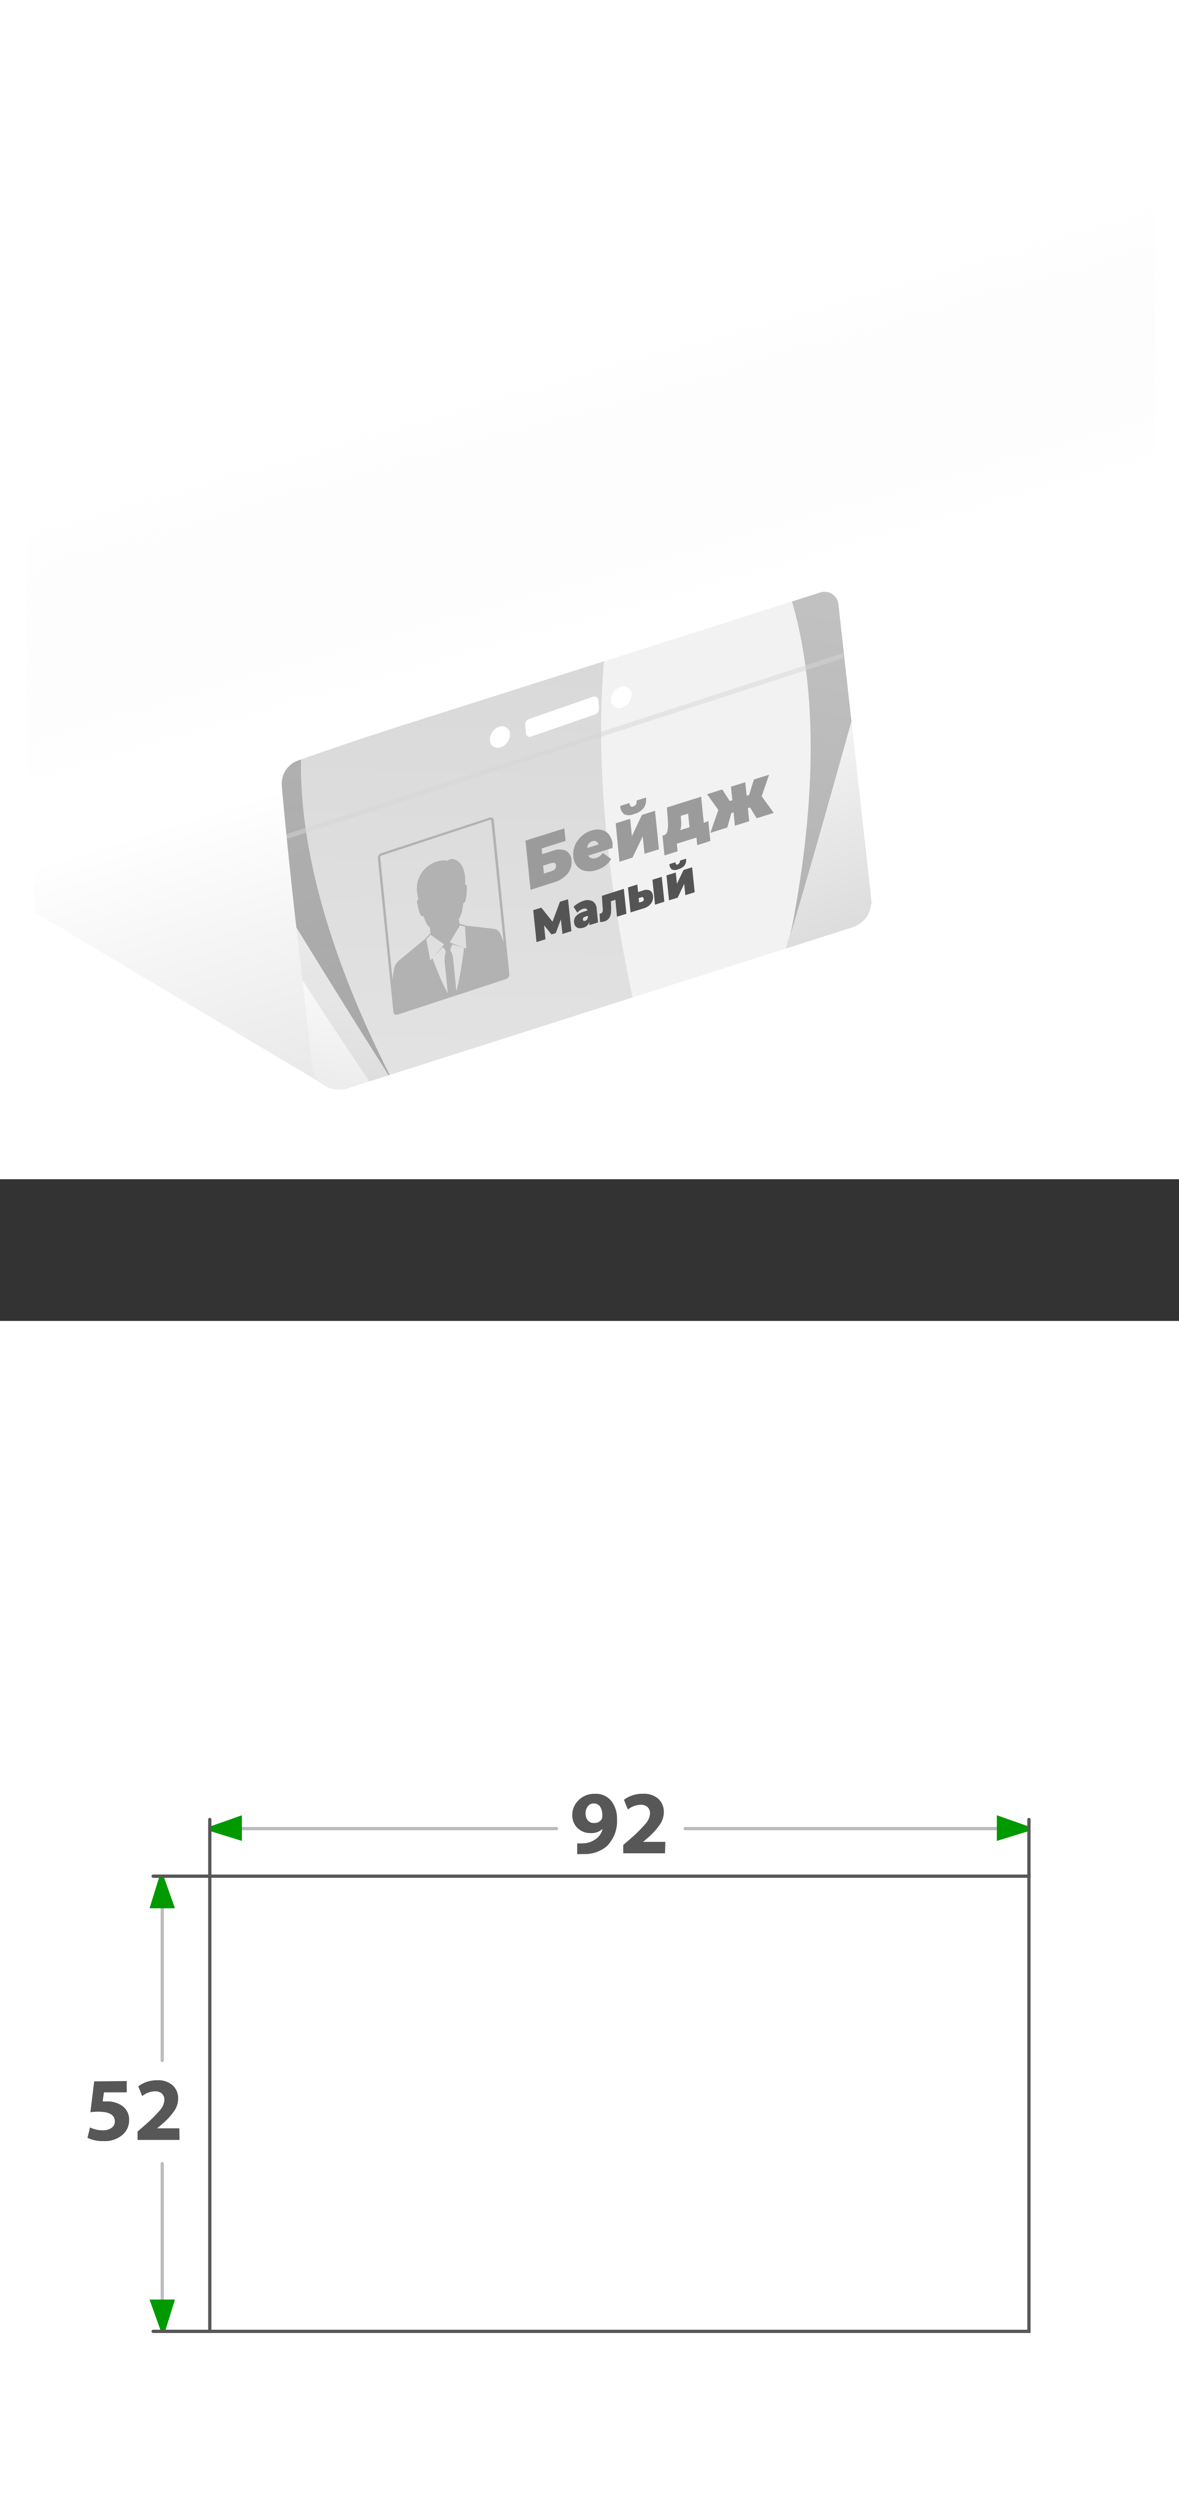 <svg xmlns="http://www.w3.org/2000/svg" xmlns:xlink="http://www.w3.org/1999/xlink" viewBox="0 0 180 381.63"><rect x="0" y="0" width="180" height="381.63" fill="#333333" stroke="none"/><defs><style>.cls-1,.cls-5,.cls-8{fill:none;}.cls-2,.cls-6{fill:#fff;}.cls-3{fill:url(#Безымянный_градиент_38);}.cls-4{fill:#575757;}.cls-5{stroke:#bcbcbc;}.cls-5,.cls-8{stroke-linecap:round;}.cls-5,.cls-6,.cls-8{stroke-miterlimit:10;stroke-width:0.5px;}.cls-6{stroke:#585858;}.cls-7{fill:#009a00;}.cls-8{stroke:#575757;}.cls-9{fill:#f2f2f2;}.cls-10{clip-path:url(#clip-path);}.cls-11{fill:url(#Безымянный_градиент_1000);}.cls-12{fill:url(#Безымянный_градиент_1000-2);}.cls-13{fill:url(#Безымянный_градиент_1000-3);}.cls-14{fill:url(#Безымянный_градиент_1000-4);}.cls-15{fill:url(#Безымянный_градиент_44);}.cls-16{fill:#d6d6d6;opacity:0.5;}.cls-17{fill:#b2b2b2;}.cls-18{fill:#9b9b9b;}.cls-19{fill:#545454;}.cls-20{fill:url(#Безымянный_градиент_993);}</style><linearGradient id="Безымянный_градиент_38" x1="61.64" y1="114.19" x2="99.54" y2="235.46" gradientUnits="userSpaceOnUse"><stop offset="0" stop-opacity="0"/><stop offset="1" stop-opacity="0.25"/></linearGradient><clipPath id="clip-path"><path class="cls-1" d="M130.1,141.56,53,166.15a4.11,4.11,0,0,1-5.31-3.44L45.3,142c-.93-7.87-2-18.69-2.28-22.09a3.76,3.76,0,0,1,2.49-3.83c3.56-1.27,10.44-3.66,19.2-6.4l60.54-19.25A2.13,2.13,0,0,1,128,92.24l5,44.9A4.13,4.13,0,0,1,130.1,141.56Z"/></clipPath><linearGradient id="Безымянный_градиент_1000" x1="-4705.65" y1="-3073.03" x2="-4806.84" y2="-3087.53" gradientTransform="matrix(0.03, -1.04, 0.97, -0.03, 3145.84, -4847.86)" gradientUnits="userSpaceOnUse"><stop offset="0" stop-color="#fff"/><stop offset="0.1" stop-color="#f7f7f7"/><stop offset="0.7" stop-color="#c5c5c5"/><stop offset="1" stop-color="#b2b2b2"/></linearGradient><linearGradient id="Безымянный_градиент_1000-2" x1="-4538.27" y1="-3144.09" x2="-4746.84" y2="-3063.57" xlink:href="#Безымянный_градиент_1000"/><linearGradient id="Безымянный_градиент_1000-3" x1="-4342.89" y1="264.04" x2="-4444.09" y2="249.54" gradientTransform="matrix(-0.31, -0.99, -0.94, 0.24, -991.2, -4259.91)" xlink:href="#Безымянный_градиент_1000"/><linearGradient id="Безымянный_градиент_1000-4" x1="-4175.09" y1="189.98" x2="-4383.66" y2="270.51" gradientTransform="matrix(-0.31, -0.99, -0.94, 0.24, -991.2, -4259.91)" xlink:href="#Безымянный_градиент_1000"/><linearGradient id="Безымянный_градиент_44" x1="93.41" y1="-2570.4" x2="355.9" y2="-2570.4" gradientTransform="matrix(-0.16, -1, 1, 0.03, 2676.82, 448.28)" gradientUnits="userSpaceOnUse"><stop offset="0" stop-opacity="0"/><stop offset="0.86" stop-opacity="0.13"/><stop offset="1" stop-opacity="0.2"/></linearGradient><linearGradient id="Безымянный_градиент_993" x1="80.97" y1="56.62" x2="92.37" y2="96.33" gradientUnits="userSpaceOnUse"><stop offset="0" stop-color="#fff"/><stop offset="1" stop-color="#f6f6f6" stop-opacity="0"/></linearGradient></defs><g id="Слой_2" data-name="Слой 2"><g id="Слой_1-2" data-name="Слой 1"><rect class="cls-2" width="180" height="180"/><polygon class="cls-3" points="133.29 137.86 50.2 166.01 5.22 139.23 5.22 44.3 133.29 137.86"/><rect class="cls-2" y="201.63" width="180" height="180"/><path class="cls-4" d="M88.12,283v-1.64a4.43,4.43,0,0,0,.91,0,3.32,3.32,0,0,0,1.78-.55A2.64,2.64,0,0,0,92,279.16h0a2.46,2.46,0,0,1-1.82.64,2.78,2.78,0,0,1-2-.76,2.67,2.67,0,0,1-.81-2,3.1,3.1,0,0,1,1-2.29,3.32,3.32,0,0,1,2.43-.94,3,3,0,0,1,2.53,1.09,4.35,4.35,0,0,1,.87,2.77,5.38,5.38,0,0,1-1.56,4.14A5.19,5.19,0,0,1,89.07,283,7.47,7.47,0,0,1,88.12,283Zm2.51-7.72h0a1.07,1.07,0,0,0-.88.43,1.82,1.82,0,0,0-.35,1.14,1.61,1.61,0,0,0,.33,1,1.16,1.16,0,0,0,.94.41,1.3,1.3,0,0,0,1.19-.58,1.16,1.16,0,0,0,.1-.54,2.49,2.49,0,0,0-.32-1.34A1.08,1.08,0,0,0,90.63,275.29Z"/><path class="cls-4" d="M101.53,282.89H95.15v-1.27l1.15-1a21.59,21.59,0,0,0,2.27-2.26,2.57,2.57,0,0,0,.67-1.57,1.28,1.28,0,0,0-.36-.94,1.48,1.48,0,0,0-1.1-.37,3.3,3.3,0,0,0-1.92.73l-.6-1.49a4.66,4.66,0,0,1,2.93-.92,3.28,3.28,0,0,1,2.33.78,2.68,2.68,0,0,1,.83,2,3.36,3.36,0,0,1-.63,1.95A10.12,10.12,0,0,1,99,280.44l-.82.7v0h3.4Z"/><path class="cls-4" d="M19.35,317.65v1.73H15.87l-.2,1.38.58,0a3.94,3.94,0,0,1,2.37.65,2.55,2.55,0,0,1,1.09,2.26,2.86,2.86,0,0,1-1.05,2.23,4.13,4.13,0,0,1-2.81.92,5.37,5.37,0,0,1-2.5-.51l.39-1.58a4.38,4.38,0,0,0,2,.44,2.27,2.27,0,0,0,1.26-.35,1.15,1.15,0,0,0,.53-1c0-1-.84-1.49-2.53-1.49a8.72,8.72,0,0,0-1.2.08l.58-4.71Z"/><path class="cls-4" d="M27.41,326.64H21v-1.28l1.15-1a21.59,21.59,0,0,0,2.27-2.26,2.65,2.65,0,0,0,.68-1.57,1.31,1.31,0,0,0-.37-.95,1.52,1.52,0,0,0-1.1-.36,3.23,3.23,0,0,0-1.92.73l-.6-1.49a4.67,4.67,0,0,1,2.93-.93,3.28,3.28,0,0,1,2.33.78,2.68,2.68,0,0,1,.83,2,3.38,3.38,0,0,1-.63,1.95,10.12,10.12,0,0,1-1.77,1.92l-.82.69v0h3.4Z"/><line class="cls-5" x1="24.77" y1="286.38" x2="24.77" y2="314.51"/><line class="cls-5" x1="24.77" y1="330.26" x2="24.77" y2="355.86"/><line class="cls-5" x1="32.03" y1="279.12" x2="84.97" y2="279.12"/><line class="cls-5" x1="104.6" y1="279.12" x2="157.09" y2="279.12"/><rect class="cls-6" x="32.03" y="286.38" width="125.06" height="69.48"/><path class="cls-7" d="M32.25,278.73l4.68-1.65V281l-4.68-1.45A.45.45,0,0,1,32.25,278.73Z"/><path class="cls-7" d="M24.49,355.64,22.83,351h3.88l-1.45,4.68A.45.45,0,0,1,24.49,355.64Z"/><path class="cls-7" d="M25.05,286.6l1.66,4.68H22.83l1.45-4.68A.45.45,0,0,1,25.05,286.6Z"/><polyline class="cls-8" points="23.38 286.38 32.03 286.38 32.03 277.73"/><path class="cls-7" d="M156.87,278.73l-4.68-1.65V281l4.68-1.45A.45.45,0,0,0,156.87,278.73Z"/><line class="cls-8" x1="157.09" y1="286.38" x2="157.09" y2="277.73"/><line class="cls-8" x1="32.03" y1="355.86" x2="23.38" y2="355.86"/><path class="cls-9" d="M130.1,141.56,53,166.15a4.11,4.11,0,0,1-5.31-3.44L45.3,142c-.93-7.87-2-18.69-2.28-22.09a3.76,3.76,0,0,1,2.49-3.83c3.56-1.27,10.44-3.66,19.2-6.4l60.54-19.25A2.13,2.13,0,0,1,128,92.24l5,44.9A4.13,4.13,0,0,1,130.1,141.56Z"/><g class="cls-10"><path class="cls-11" d="M78.24,194c-9-13.16-38.26-62.36-51.83-82.91,5.83,12.62,23.06,96.05-24.5,77.78v5.8c.94,7.43,3.77,16.58,11.28,18.67,22.91,6.39,46,2.45,62.26-6.18l-.34.18.51-.26a2.37,2.37,0,0,0,.53-.34s0,0,0,0A8.4,8.4,0,0,0,79.67,200,10.22,10.22,0,0,0,78.24,194Z"/><path class="cls-12" d="M11.92,79.94h0a1.86,1.86,0,0,0-.35.29h0a6.45,6.45,0,0,0-2,5.2,11.28,11.28,0,0,0,1.33,4.44h0c18.68,24.74,31.17,47.25,49.29,75.59-28.1-54.6-7.87-78.17,3.49-79.37-.33-4.8-3.36-13.48-10.13-14.57A58.66,58.66,0,0,0,11.92,79.94Z"/><path class="cls-13" d="M178.24,176.14V152.25C142,172.73,136.1,94.19,138.13,81c-7.36,23.5-21.94,78.87-26.93,94a10.13,10.13,0,0,0,.29,6.21,8.41,8.41,0,0,0,5.22,5.45h0a2.53,2.53,0,0,0,.6.18l.56.11-.37-.08C135.32,190.64,158.17,188.18,178.24,176.14Z"/><path class="cls-14" d="M101.15,50.52c-6.21,2.91-6.72,12.09-5.71,16.79,11.24-2,37.2,15.1,25.25,75.33,9.6-32.24,15.39-57.32,26.51-86.26h0a11.09,11.09,0,0,0,.06-4.62,6.45,6.45,0,0,0-3.36-4.46h0a2.41,2.41,0,0,0-.42-.18h0A58.6,58.6,0,0,0,101.15,50.52Z"/><path class="cls-15" d="M1.91,75c36.85,66.23,73.43,125.28,146.85,207.52C63.89,125.78,93,63.19,114.93,61.42c-4-13-15.94-36.73-30.17-40.49-28.87-7.62-63-.77-82.85,12.37Z"/><polygon class="cls-16" points="43.56 127.38 43.63 128.12 128.75 100.45 128.75 99.68 43.56 127.38"/></g><path class="cls-17" d="M60.66,154.86a.44.44,0,0,1-.6-.4h0L57.69,131a.75.75,0,0,1,.48-.76h0l16.62-5.45a.44.44,0,0,1,.6.4h0l2.37,23.49a.76.76,0,0,1-.49.76h0l-16.61,5.45Zm-2.61-24,2.37,23.49a.15.15,0,0,0,.2.13h0L77.23,149a.27.27,0,0,0,.17-.25h0L75,125.28a.15.15,0,0,0-.2-.14h0L58.21,130.6a.24.24,0,0,0-.16.25Z"/><path class="cls-17" d="M75.35,141.77l-4.15-.47L70.14,141c0-.22-.07-.46-.09-.7a3.8,3.8,0,0,0,.38-.82,7.4,7.4,0,0,0,.29-1.58,1.14,1.14,0,0,0,.32-.31,7.27,7.27,0,0,0,.22-2.22c0-.3-.1-.4-.27-.37a5.24,5.24,0,0,0-.43-2.8c-.72-1.15-1.71-1.33-2.26-.8h0a1.77,1.77,0,0,0-.74-.06,4.31,4.31,0,0,0-3.9,4.72c.08.56.16,1,.22,1.26-.18.07-.28.24-.2.53.12.48.36,1.79.64,1.93a.61.61,0,0,0,.37.1,5.8,5.8,0,0,0,.46,1.15,2.42,2.42,0,0,0,.48.57,8.46,8.46,0,0,1,.08.88l-.89.91L61,146.54a2.3,2.3,0,0,0-.87,1.5c0,.16-.19,1-.3,2.49l.39,3.87a.3.3,0,0,0,.4.27l16.61-5.46a.5.5,0,0,0,.33-.5l-.41-4.06a15.34,15.34,0,0,0-.74-2.07A1.26,1.26,0,0,0,75.35,141.77Zm-7.41,5.5.43,4.35a26.63,26.63,0,0,1-1.52-3.25c-.3-.76-.58-1.43-.82-2.1l-.33.33-.62-3.22.65-.69,2.07,1.46-1.69,2,1.45-1.55v0s.33,0,.49.75A4.24,4.24,0,0,0,67.94,147.27Zm3.25-2.47-.34-.12c-.08.71-.21,1.49-.33,2.36-.24,1.67-.6,3.35-.84,4.29l-.45-4.48c0-.31-.14-1.42-.46-1.7a1.34,1.34,0,0,1,.35-1l1.74.57-2.2-.88,1.58-2.59.76.2Z"/><path class="cls-2" d="M90.82,109.06l-9.72,3.36a.57.57,0,0,1-.79-.49l-.13-1.21a1,1,0,0,1,.64-1l9.72-3.36a.57.57,0,0,1,.79.49l.13,1.22A1,1,0,0,1,90.82,109.06Z"/><path class="cls-2" d="M76.2,110.92a2.1,2.1,0,0,0-1.4,2.1h0a1.43,1.43,0,0,0,.21.64l0,0,.09.11,0,0h0a1.31,1.31,0,0,0,1.36.29,2.12,2.12,0,0,0,1.4-2.13A1.25,1.25,0,0,0,76.2,110.92Z"/><path class="cls-2" d="M94.69,104.86a2.11,2.11,0,0,0-1.4,2.1h0a1.43,1.43,0,0,0,.21.64l0,0,.09.11,0,0h0a1.31,1.31,0,0,0,1.36.29A2.12,2.12,0,0,0,96.42,106,1.26,1.26,0,0,0,94.69,104.86Z"/><path class="cls-18" d="M80.23,128.31l5.92-1.86.2,1.9-3.66,1.16.09.87,1.63-.52a2.63,2.63,0,0,1,2,0,1.73,1.73,0,0,1,.84,1.48,2.7,2.7,0,0,1-.58,2,4,4,0,0,1-2.05,1.32L81,135.82Zm4,4.65a1,1,0,0,0,.51-.32.7.7,0,0,0,.14-.53c0-.38-.3-.5-.78-.35l-1.18.37.12,1.21Z"/><path class="cls-18" d="M93.52,129.43l-3.7,1.17a.72.72,0,0,0,.44.38,1.15,1.15,0,0,0,.7,0,1.74,1.74,0,0,0,.58-.28,2.59,2.59,0,0,0,.49-.5l1.28.92a3.75,3.75,0,0,1-2.23,1.68,3.45,3.45,0,0,1-1.74.14,2.15,2.15,0,0,1-1.25-.73,2.66,2.66,0,0,1-.56-1.44,3.53,3.53,0,0,1,.24-1.7,3.91,3.91,0,0,1,1-1.42,3.86,3.86,0,0,1,1.51-.87,2.94,2.94,0,0,1,1.51-.11,2,2,0,0,1,1.17.7,2.82,2.82,0,0,1,.57,1.52S93.51,129.08,93.52,129.43Zm-3.63-.66a1.2,1.2,0,0,0-.23.67l1.71-.54a.75.75,0,0,0-.35-.48.67.67,0,0,0-.59,0A1,1,0,0,0,89.89,128.77Z"/><path class="cls-18" d="M94,125.67l2.2-.69.27,2.65L98,124.4l2-.64.6,5.87-2.2.69-.27-2.66-1.56,3.24-2,.64Zm1.31-1.38a1.58,1.58,0,0,1-.61-1.27l1.41-.45a.91.91,0,0,0,.17.5.39.39,0,0,0,.43,0c.37-.11.53-.4.48-.88l1.43-.45a2.19,2.19,0,0,1-.33,1.57,2.64,2.64,0,0,1-1.45.93A1.9,1.9,0,0,1,95.29,124.29Z"/><path class="cls-18" d="M108.14,125.31l.31,3.06-2,.64-.12-1.16-3,.93.12,1.16-2,.64-.31-3.06.15,0a.88.88,0,0,0,.61-.7,5.07,5.07,0,0,0,.07-1.48l-.15-2.09,5.22-1.64.41,4ZM104,126a1.66,1.66,0,0,1-.18.72l1.45-.45-.22-2.08-1.1.34,0,.37A8.51,8.51,0,0,1,104,126Z"/><path class="cls-18" d="M114.51,123.25l-.33.1.2,2-2.18.69L112,124l-.35.11-.61,2.2-2.59.82,1.22-3.5-1.72-2.4,2.32-.73,1.14,1.77.4-.13-.21-2.06,2.18-.68.21,2.06.38-.12.73-2.36,2.32-.73-1.13,3.29,1.84,2.54-2.61.82Z"/><path class="cls-19" d="M85.87,142.56l-.24-2.22-.78,2.09-.66.2-1.13-1.4.22,2.14-1.37.43-.5-4.87,1.23-.39,1.71,2.15,1.14-3.05,1.23-.38.52,4.87Z"/><path class="cls-19" d="M90.48,137.57a1.44,1.44,0,0,1,.62,1.23l.21,2-1.33.42,0-.5a1.28,1.28,0,0,1-.92.88,1.44,1.44,0,0,1-.72.07.85.85,0,0,1-.48-.29,1,1,0,0,1-.21-.56,1.25,1.25,0,0,1,.3-1,2.54,2.54,0,0,1,1.17-.66l.57-.19c-.08-.28-.31-.36-.7-.24a2,2,0,0,0-.46.23,1.67,1.67,0,0,0-.39.35l-.57-.89a3.18,3.18,0,0,1,.69-.54,3.24,3.24,0,0,1,.83-.38A1.77,1.77,0,0,1,90.48,137.57Zm-.88,2.81a.56.56,0,0,0,.15-.32l0-.27-.36.11c-.29.09-.43.25-.4.46a.22.22,0,0,0,.11.19.33.33,0,0,0,.26,0A.51.51,0,0,0,89.6,140.38Z"/><path class="cls-19" d="M95.24,135.67l.4,3.81-1.44.45-.26-2.58-.66.21,0,.5a7.15,7.15,0,0,1,0,1.25,1.83,1.83,0,0,1-.3.85,1.35,1.35,0,0,1-.69.48,2.64,2.64,0,0,1-.68.1l-.07-1.29.14,0a.44.44,0,0,0,.32-.31,2.21,2.21,0,0,0,0-.72l-.11-1.68Z"/><path class="cls-19" d="M99.25,135.94a1,1,0,0,1,.44.84,1.62,1.62,0,0,1-.3,1.14,2.18,2.18,0,0,1-1.12.73l-2,.62-.4-3.81,1.43-.45.12,1.15.72-.22A1.31,1.31,0,0,1,99.25,135.94Zm-1,1.25c0-.22-.14-.3-.34-.23l-.4.12.07.68.4-.12A.38.38,0,0,0,98.29,137.19Zm1.36-2.91,1.42-.44.4,3.8-1.43.45Z"/><path class="cls-19" d="M101.75,133.62l1.42-.44.18,1.72,1-2.1,1.32-.42.39,3.81-1.43.45-.17-1.73-1,2.11-1.32.41Zm.85-.89a1,1,0,0,1-.4-.83l.92-.29a.57.57,0,0,0,.1.32c.06.06.15.07.28,0s.34-.26.31-.57l.93-.29a1.39,1.39,0,0,1-.21,1,1.75,1.75,0,0,1-.94.6A1.24,1.24,0,0,1,102.6,132.73Z"/><rect class="cls-20" x="4.16" y="2.88" width="172.22" height="172.22"/></g></g></svg>